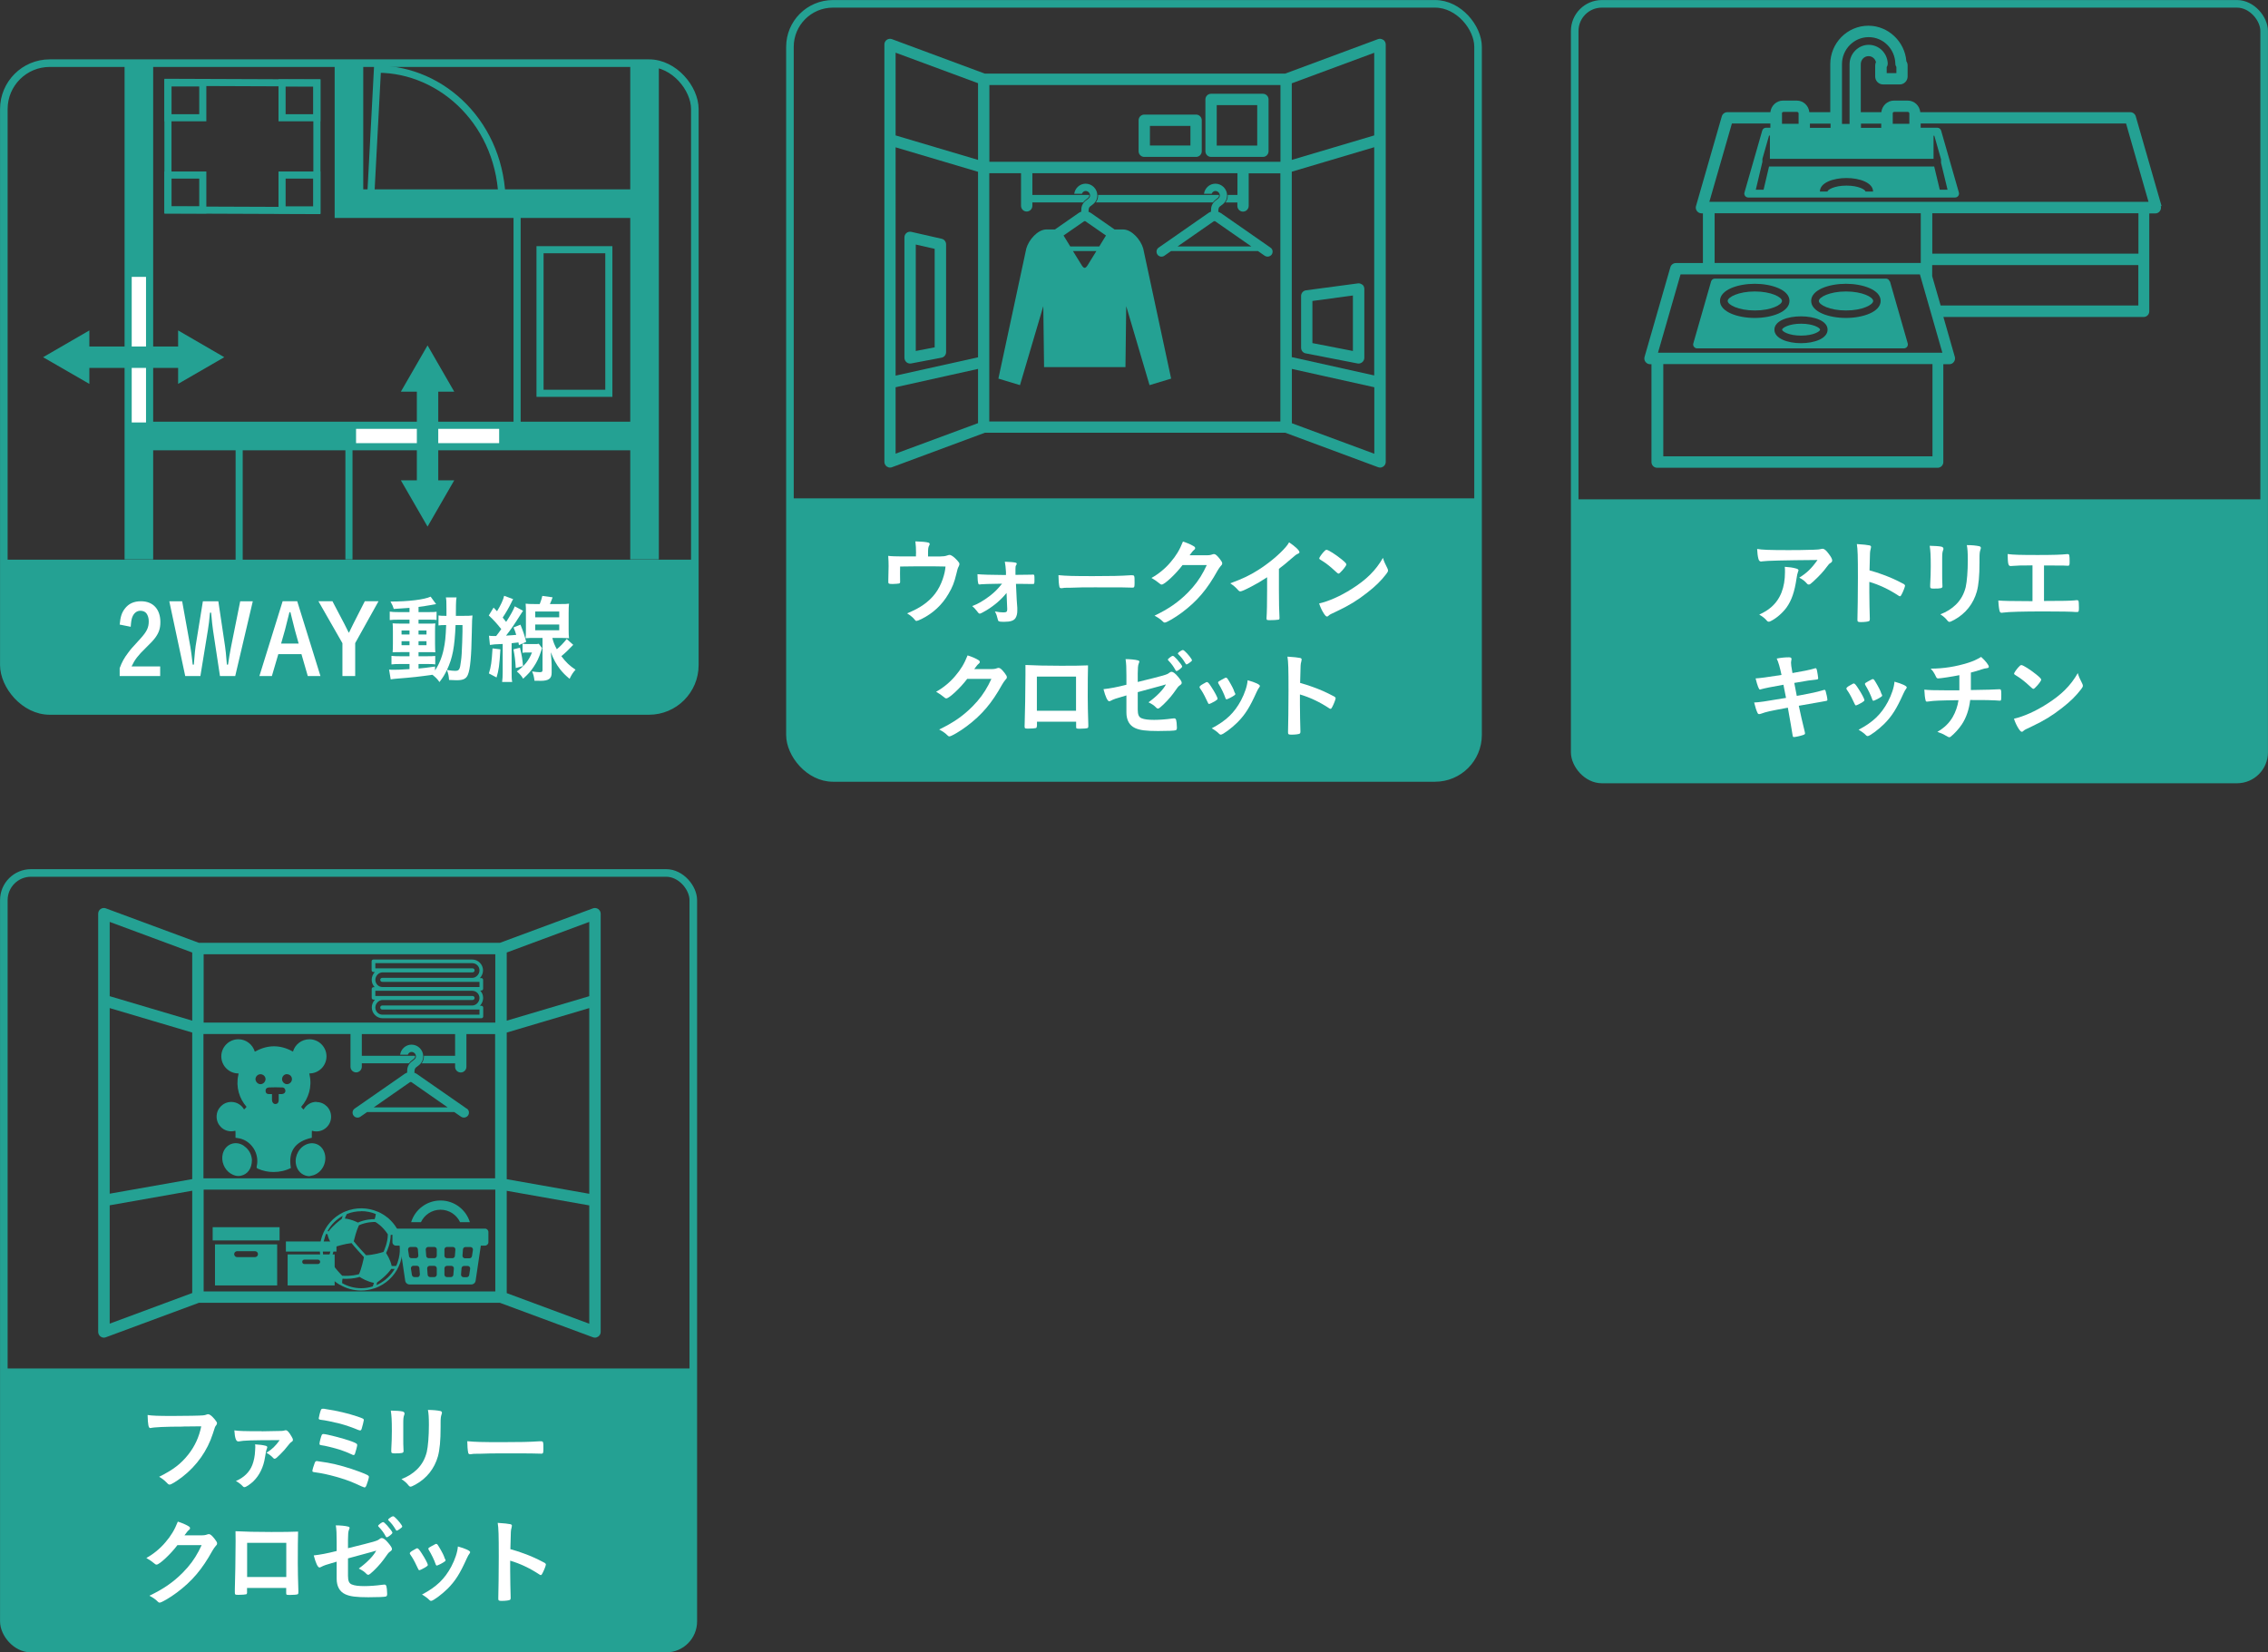 <?xml version="1.0" encoding="UTF-8"?>
<svg id="_レイヤー_2" data-name="レイヤー 2" xmlns="http://www.w3.org/2000/svg" viewBox="0 0 236.32 172.17">
  <rect x="0" y="0" width="236.32" height="172.17" fill="#333333" stroke="none"/>
  <defs>
    <style>
      .cls-1 {
        stroke: #fff;
        stroke-width: 1.49px;
      }

      .cls-1, .cls-2, .cls-3, .cls-4, .cls-5 {
        fill: none;
        stroke-miterlimit: 10;
      }

      .cls-2 {
        stroke-width: 2.98px;
      }

      .cls-2, .cls-3, .cls-4, .cls-5 {
        stroke: #24a193;
      }

      .cls-6 {
        fill: #fff;
      }

      .cls-7 {
        fill: #24a193;
      }

      .cls-3 {
        stroke-width: 2.23px;
      }

      .cls-4 {
        stroke-width: .74px;
      }

      .cls-5 {
        stroke-width: .79px;
      }
    </style>
  </defs>
  <g id="header_footer" data-name="header/footer">
    <g>
      <g>
        <path class="cls-7" d="m82.31,51.93h71.7v24.65c0,2.47-2.01,4.48-4.48,4.48h-62.74c-2.47,0-4.48-2.01-4.48-4.48v-24.65h0Z"/>
        <g>
          <path class="cls-6" d="m95.45,57.68c0-.55-.02-.84-.07-1.27.7.02,1.11.06,1.36.13.08.02.13.08.13.15,0,.05-.02.1-.06.17-.09.15-.11.33-.11.8v.32h1.28c.31,0,.51-.03.71-.1.12-.04.18-.06.25-.06.18,0,.47.21.8.57.17.19.23.28.23.38,0,.07-.02.14-.08.26-.09.17-.12.25-.24.77-.22.91-.41,1.39-.82,2.08-.66,1.14-1.61,2.02-2.79,2.61-.29.14-.47.21-.54.21s-.11-.03-.19-.13c-.17-.22-.41-.42-.79-.66.8-.34,1.22-.56,1.69-.89,1-.7,1.62-1.53,2.02-2.68.17-.51.25-.86.29-1.31-.91-.02-1.28-.02-2.08-.02-.85,0-1.41,0-2.65.02q-.01.62-.01.72c0,.25,0,.46.01.84v.05c0,.09-.03.13-.11.16-.1.02-.42.05-.67.05-.38,0-.45-.03-.45-.19,0-.05,0-.13,0-.25.01-.12.03-1.19.03-1.43,0-.32-.01-.61-.04-1.06.28.04.84.06,1.48.06h1.41v-.3Z"/>
          <path class="cls-6" d="m104.9,61.76c-.56.7-1.26,1.31-2.11,1.83-.29.18-.63.35-.69.35-.09,0-.13-.03-.3-.26-.24-.3-.32-.38-.5-.53.57-.2,1.2-.57,1.84-1.06.5-.39.83-.72,1.27-1.27q-1.96.03-2.17.06t-.15.02h-.04c-.06,0-.1-.03-.11-.08-.06-.21-.08-.44-.09-.99.4.04,1.56.08,2.6.08h.37v-.32c-.03-.47-.06-.75-.12-1.06.6.02.93.05,1.13.1.08.02.11.05.11.11,0,.05-.01.07-.06.15-.06.09-.07.16-.07.38,0,.11,0,.25,0,.36v.27c1.31-.01,1.5-.02,1.61-.02.1-.01.16-.01.22-.01.14,0,.15.05.15.49,0,.47-.01.49-.16.49h-.05s-.3,0-.33,0c-.29,0-.55,0-.75-.01q-.48,0-.64,0l.08,1.67c.01.12.01.15.06.82,0,.14,0,.21,0,.32,0,.32-.07.57-.2.77-.17.25-.52.37-1.14.37-.5,0-.59-.02-.66-.13-.01-.03-.06-.2-.15-.54-.01-.05-.05-.14-.18-.41.36.07.61.1.87.1.32,0,.41-.06.41-.31v-.05l-.07-1.67Z"/>
          <path class="cls-6" d="m113.9,60.03c1.83,0,2.88-.02,3.89-.09h.13c.3,0,.3.01.3.81,0,.41-.03.48-.2.48h-.04c-.66-.03-1.03-.03-3.92-.03-1.06,0-1.59,0-2.51.04h-.29c-.32,0-.37.01-.56.04-.05,0-.09.01-.11.01-.11,0-.18-.05-.2-.14-.06-.25-.1-.76-.1-1.22.81.08,1.52.1,3.61.1Z"/>
          <path class="cls-6" d="m123.21,58.89c-.69.92-1.87,2.02-2.16,2.02-.09,0-.13-.02-.33-.19-.15-.13-.41-.31-.74-.5.71-.39,1.44-.98,1.99-1.64.59-.69.94-1.27,1.29-2.15.49.16.75.27,1.08.46.14.08.19.13.19.22,0,.08-.03.13-.12.2-.1.07-.2.2-.46.55h1.49c.54,0,.64,0,.94-.11.04-.01.07-.02.11-.02.16,0,.33.15.62.52.19.25.24.34.24.45s-.03.16-.17.3c-.08.09-.21.28-.31.45-1.08,1.95-2.12,3.18-3.71,4.37-.69.52-1.6,1.05-1.79,1.05-.08,0-.15-.04-.24-.14-.17-.18-.44-.37-.83-.58,1.46-.7,2.48-1.4,3.48-2.41.71-.72,1.21-1.4,1.65-2.23.09-.17.15-.3.31-.63h-2.53Z"/>
          <path class="cls-6" d="m133.26,61.47c0,1.26.02,2.19.06,2.87v.07c0,.11-.03.15-.13.16-.13.03-.55.05-.88.05-.31,0-.34-.02-.34-.19v-.05c.04-.51.06-1.65.06-2.91v-1.32c-.68.44-1.01.64-1.59.94-.72.38-1.07.53-1.2.53-.08,0-.14-.03-.21-.11-.29-.33-.45-.46-.84-.73,1.28-.47,2.01-.82,2.9-1.38,1.1-.69,2.25-1.65,2.9-2.42.14-.16.2-.25.33-.47.63.42,1.08.84,1.08,1.03,0,.06-.04.11-.16.16-.18.08-.25.13-.72.54-.44.39-.87.74-1.26,1.03v2.2Z"/>
          <path class="cls-6" d="m144.56,59.21c.05.1.07.17.07.23,0,.1-.04.17-.17.35-.55.72-1.14,1.3-2.03,1.99-1,.78-1.85,1.3-3.05,1.87-.77.36-.81.38-.93.49-.08.08-.12.1-.18.1-.09,0-.17-.08-.32-.3-.2-.3-.39-.71-.5-1.06,1.01-.23,2.22-.77,3.39-1.51,1.54-.97,2.51-1.93,3.26-3.24.11.37.2.57.46,1.08Zm-6.66-1.68c.17-.19.24-.24.33-.24.19.01.94.49,1.56.99.38.31.5.44.5.54,0,.07-.18.34-.42.61-.22.25-.33.34-.41.34q-.07,0-.48-.39c-.26-.25-.78-.67-1.04-.83q-.35-.23-.42-.27s-.06-.06-.06-.09c0-.09.19-.37.44-.66Z"/>
          <path class="cls-6" d="m100.77,70.75c-.69.92-1.87,2.02-2.16,2.02-.09,0-.13-.02-.33-.19-.15-.13-.41-.31-.74-.5.71-.39,1.44-.98,1.99-1.64.59-.69.94-1.27,1.29-2.15.49.16.75.27,1.08.46.14.08.19.13.19.22,0,.08-.03.13-.12.2-.1.07-.2.2-.46.55h1.49c.54,0,.64,0,.94-.11.04-.01.07-.02.11-.02.16,0,.33.15.62.52.19.25.24.34.24.45s-.03.16-.17.3c-.08.09-.21.28-.31.45-1.08,1.95-2.12,3.18-3.71,4.37-.69.52-1.6,1.05-1.79,1.05-.08,0-.15-.04-.24-.14-.17-.18-.44-.37-.83-.58,1.46-.7,2.48-1.4,3.48-2.41.71-.72,1.21-1.4,1.65-2.23.09-.17.15-.3.31-.63h-2.53Z"/>
          <path class="cls-6" d="m108.04,75.65c0,.11-.03.18-.09.21-.08.03-.44.06-.82.06-.34,0-.37-.02-.37-.26,0-.05,0-.16.01-.32.03-.53.08-3.75.08-5.02,0-.26,0-.74,0-1.03.87.05,2.24.08,3.73.08,1.22,0,2.18-.01,2.79-.04-.02.41-.03,1.98-.03,3.28,0,.76.02,1.69.06,2.91v.14c0,.12-.02.18-.08.2-.06.04-.46.07-.79.07-.38,0-.4,0-.4-.22v-.51h-4.08v.45Zm4.08-5.15h-4.08v3.56h4.08v-3.56Z"/>
          <path class="cls-6" d="m118.55,71.06c2.8-.69,3.06-.76,3.29-.96.09-.07.16-.1.24-.1.15,0,.39.18.64.48.27.31.41.54.41.64,0,.14-.02.17-.26.34-.11.09-.14.12-.62.8-.3.42-.97,1.14-1.35,1.44-.12.1-.18.13-.25.13-.06,0-.1-.02-.17-.09-.22-.23-.42-.37-.81-.56.85-.61,1.56-1.34,1.82-1.87l-.4.12s-.88.24-2.54.69v1.82c0,.53.12.79.4.9.29.12.71.17,1.31.17.5,0,1.23-.05,1.79-.13.21-.02.26-.03.29-.03.21,0,.26.16.29.93v.08c0,.11-.04.2-.12.23-.12.05-.84.08-1.84.08-1.25,0-1.9-.08-2.4-.31-.59-.27-.9-.83-.9-1.62v-1.78c-1.18.34-1.31.39-1.64.56-.07.03-.11.05-.15.05-.18,0-.39-.46-.6-1.26.66-.07,1.41-.21,2.39-.46v-.94c0-.84-.02-1.31-.09-1.73.47,0,1.01.05,1.29.13.09.02.15.07.15.14t-.08.23c-.06.13-.09.47-.09.99v.89Zm3.94-1.22c-.23-.42-.4-.65-.74-1.01-.05-.06-.06-.07-.06-.09,0-.06.06-.12.23-.25.15-.11.23-.15.28-.15.08,0,.19.09.43.35.31.35.55.67.55.76,0,.11-.45.47-.59.47-.04,0-.06-.02-.1-.08Zm1.41-.75c-.13.09-.22.14-.27.14-.03,0-.05,0-.1-.09-.27-.45-.43-.65-.75-.97-.03-.04-.05-.06-.05-.08,0-.08.4-.36.51-.36.06,0,.11.03.21.12.31.27.75.83.75.95,0,.06-.08.14-.3.29Z"/>
          <path class="cls-6" d="m125.84,73.18c-.16-.37-.49-1-.62-1.19-.2-.29-.23-.34-.23-.4,0-.08.11-.18.38-.33.31-.18.35-.2.41-.19.09.01.22.16.46.54.33.5.63,1.07.63,1.19,0,.07-.07.14-.27.26-.23.14-.55.29-.61.29s-.1-.04-.15-.17Zm5.44-1.7s-.02.08-.06.13c-.1.13-.16.23-.29.51-.72,1.6-1.19,2.34-1.99,3.15-.59.59-1.52,1.28-1.73,1.28-.06,0-.11-.02-.17-.08-.18-.19-.46-.4-.78-.58,1.51-.8,2.35-1.61,3.05-2.91.39-.74.65-1.52.69-2.1.83.23,1.28.45,1.28.6Zm-2.57.88c0,.06-.46.34-.74.45-.06.02-.1.03-.1.04-.03,0-.05.02-.06.02-.05,0-.1-.05-.13-.15-.14-.42-.42-1-.73-1.51t-.03-.1c0-.07.08-.13.38-.29.37-.2.39-.21.45-.21.05,0,.07.02.14.09.14.19.57.95.65,1.17.06.17.1.29.13.33.03.03.04.06.04.07v.06s0,.03,0,.03Z"/>
          <path class="cls-6" d="m135.45,73.49c0,.61.03,2.24.05,2.71v.05c0,.09-.02.16-.07.19-.07.06-.47.11-.84.11-.32,0-.38-.03-.38-.23v-.04c.02-.26.05-3.14.05-4.33,0-2.3-.02-2.95-.11-3.53.72.05,1.04.08,1.33.14.1.03.15.08.15.16t-.04.22c-.04.12-.06.26-.07.42,0,.02-.02.62-.05,1.8q.71.2,1.12.35c1,.35,1.57.61,2.46,1.08.08.06.12.11.12.17,0,.1-.18.58-.34.88-.08.17-.13.22-.19.22-.04,0-.09-.02-.16-.07-.98-.65-2.01-1.13-3.03-1.43v1.13Z"/>
        </g>
        <rect class="cls-5" x="82.31" y=".4" width="71.7" height="80.66" rx="4.48" ry="4.48"/>
        <g>
          <path class="cls-7" d="m144.12,4.15c-.16-.11-.36-.14-.54-.07l-9.67,3.59h-31.3l-9.67-3.59c-.18-.07-.38-.04-.54.07-.16.11-.25.29-.25.49v43.48c0,.19.09.38.25.49.1.07.22.11.34.11.07,0,.14-.01.21-.04l9.67-3.59h31.3l9.67,3.59c.07.02.14.04.21.04.12,0,.24-.04.34-.11.16-.11.25-.29.25-.49V4.64c0-.19-.09-.38-.25-.49Zm-9.52,13.74l8.59-2.55v23.78l-8.59-1.91v-19.33Zm8.59-3.78l-8.59,2.55v-7.98l8.59-3.18v8.62Zm-9.77,2.75h-30.33v-8h30.33v8Zm-40.1-1.51l8.59,2.55v19.33l-8.59,1.91V15.34Zm8.59-6.67v7.98l-8.59-2.55V5.49l8.59,3.18Zm-8.59,31.67l8.59-1.91v5.65l-8.59,3.18v-6.93Zm9.77-22.3h3.3v3.4c0,.33.27.59.59.59s.59-.27.59-.59v-.36h5.29c.11-.14.23-.25.35-.34.29-.2.29-.29.29-.38,0-.03-.02-.04-.03-.06h-5.9v-2.26h21.37v2.26h-1.02s.01.04.01.06c0,.31-.1.54-.24.73h1.24v.36c0,.33.27.59.59.59s.59-.27.59-.59v-3.4h3.3v25.86h-30.33v-25.86Zm31.52,26.04v-5.65l8.59,1.91v6.93l-8.59-3.18Z"/>
          <path class="cls-7" d="m126.19,16.35h5.4c.33,0,.59-.27.59-.59v-5.4c0-.33-.27-.59-.59-.59h-5.4c-.33,0-.59.27-.59.59v5.4c0,.33.27.59.59.59Zm.59-5.4h4.22v4.22h-4.22v-4.22Z"/>
          <path class="cls-7" d="m141.95,29.67c-.13-.11-.3-.17-.47-.14l-5.4.72c-.29.04-.51.29-.51.59v5.4c0,.28.2.53.48.58l5.4,1.05s.08.01.11.01c.14,0,.27-.05.38-.14.14-.11.22-.28.22-.46v-7.18c0-.17-.07-.33-.2-.45Zm-.98,6.9l-4.22-.82v-4.39l4.22-.57v5.78Z"/>
          <path class="cls-7" d="m98.12,24.88l-3.16-.72c-.18-.04-.36,0-.5.11-.14.11-.22.28-.22.46v12.55c0,.18.08.34.21.46.11.09.24.14.38.14.04,0,.07,0,.11-.01l3.16-.6c.28-.05.48-.3.48-.58v-11.23c0-.28-.19-.52-.46-.58Zm-.73,11.31l-1.97.38v-11.09l1.97.45v10.27Z"/>
          <path class="cls-7" d="m119.23,16.35h5.4c.33,0,.59-.27.59-.59v-3.23c0-.33-.27-.59-.59-.59h-5.4c-.33,0-.59.27-.59.59v3.23c0,.33.27.59.59.59Zm.59-3.23h4.22v2.04h-4.22v-2.04Z"/>
          <path class="cls-7" d="m127.2,22.2c-.08-.06-.17-.1-.26-.13.01-.45.07-.49.28-.64.32-.22.64-.53.64-1.07,0-.67-.55-1.22-1.22-1.22-.61,0-1.1.46-1.19,1.05h.8c.07-.16.2-.29.39-.29.25,0,.46.21.46.46,0,.13-.02.24-.32.45-.2.14-.4.31-.51.6-.07.18-.09.38-.09.65-.1.03-.2.08-.28.14l-5.17,3.6c-.24.16-.29.49-.13.72.16.24.49.29.72.13l.7-.49h9.06l.7.49c.09.06.19.09.3.09.16,0,.33-.08.43-.22.16-.24.11-.56-.13-.72l-5.17-3.6Zm-4.5,3.48l3.78-2.63s.1-.01.13,0l3.78,2.63h-7.68Z"/>
          <path class="cls-7" d="m114.18,21.09h12.2c.11-.14.23-.25.35-.34.29-.2.29-.29.29-.38,0-.03-.02-.04-.03-.06h-12.58s.01.04.01.06c0,.31-.1.54-.24.73Z"/>
          <path class="cls-7" d="m117.08,23.91h-.94l-2.46-1.71c-.08-.06-.17-.1-.26-.13.01-.45.07-.49.28-.64.32-.22.64-.53.64-1.07,0-.67-.55-1.22-1.22-1.22-.61,0-1.1.46-1.19,1.05h.8c.07-.16.2-.29.39-.29.25,0,.46.21.46.46,0,.13-.02.24-.32.45-.2.14-.4.31-.51.6-.07.18-.09.38-.09.65-.1.03-.2.08-.28.14l-2.46,1.71h-.94c-.87.04-1.78,1.07-2.04,1.98l-2.91,13.56,2.25.68,2.43-8.23.08,6.35h8.48l.08-6.35,2.43,8.23,2.25-.68-2.91-13.56c-.26-.91-1.17-1.94-2.04-1.98Zm-4.12-.86s.1-.01.13,0l2.15,1.49-.7,1.14h-3.02l-.7-1.14,2.15-1.49Zm.06,4.86c-.09,0-.19-.09-.3-.26l-.92-1.49h2.44l-.92,1.49c-.11.17-.21.26-.3.26Z"/>
        </g>
      </g>
      <g>
        <g>
          <path class="cls-7" d="m.4,58.32h72v10.97c0,2.64-2.14,4.78-4.78,4.78H5.17c-2.64,0-4.78-2.14-4.78-4.78v-10.97H.4Z"/>
          <g>
            <path class="cls-6" d="m16.69,70.44h-4.22v-.82c.24-.65.47-1.06.88-1.6.27-.37.35-.46,1.26-1.45.69-.76.89-1.17.89-1.84,0-.33-.09-.62-.25-.83-.14-.17-.36-.26-.63-.26-.36,0-.67.24-.83.65-.09.23-.13.47-.17,1.02l-1.15-.23c.08-.82.21-1.23.53-1.65.4-.53.95-.78,1.69-.78,1.25,0,2.02.82,2.02,2.17,0,.64-.14,1.07-.49,1.57-.23.32-.43.53-1.04,1.13-.81.79-1.13,1.2-1.47,1.92h2.98v1Z"/>
            <path class="cls-6" d="m19.84,67.42c.05.27.15,1.01.24,1.83h.12c.02-.17.03-.3.03-.39.06-.72.11-1.28.15-1.52l.76-4.69h1.61l.7,4.69c.06.38.1.82.19,1.91h.12q.05-.31.14-.9c.04-.23.1-.58.17-.93l.96-4.77h1.31l-1.83,7.79h-1.59l-.72-4.75c-.06-.38-.12-.95-.2-1.85h-.12c-.07.81-.13,1.27-.22,1.83l-.78,4.77h-1.58l-1.66-7.79h1.34l.86,4.77Z"/>
            <path class="cls-6" d="m28.33,70.44h-1.3l2.42-7.79h1.52l2.42,7.79h-1.32l-.66-2.28h-2.41l-.67,2.28Zm2.79-3.38l-.38-1.36c-.06-.2-.2-.76-.26-1.03q-.15-.59-.22-.88h-.1c-.24.99-.37,1.51-.46,1.83l-.41,1.44h1.83Z"/>
            <path class="cls-6" d="m35.88,65.01q.29.55.45.9h.04c.06-.12.27-.55.45-.92l1.19-2.34h1.43l-2.43,4.36v3.43h-1.33v-3.42l-2.5-4.37h1.46l1.24,2.36Z"/>
            <path class="cls-6" d="m42.67,63.34c-.5.04-.95.07-1.64.11-.08-.27-.15-.43-.34-.77,1.86,0,3.52-.2,4.18-.51l.57.78s-.07.01-.13.02q-.08.01-.23.04s-.08.01-.16.03c-.38.07-.85.14-1.31.2v.54h1c.44,0,.68,0,.88-.04v.86c-.15-.02-.28-.03-.69-.03h-1.19v.41h.94c.43,0,.62,0,.81-.02-.02.17-.03.36-.03.84v1.3c0,.45.02.74.03.87-.22-.02-.41-.02-.87-.02h-.88v.43h.84c.48,0,.68-.01.9-.03v.88c-.18-.03-.3-.04-.67-.04h-1.07v.47c.48-.04.79-.08,1.72-.21v.41c.42-.63.73-1.39.9-2.21.15-.7.21-1.25.26-2.52-.4,0-.55,0-.8.04v-1.04c.2.03.35.04.68.04h.15v-.7c0-.8-.01-.96-.06-1.22h1.11c-.04.21-.05.4-.06.79,0,.07,0,.5-.01,1.13h.83c.41,0,.63,0,.9-.04-.04.35-.04.42-.07,1.8-.04,2.47-.17,3.83-.41,4.38-.17.42-.49.57-1.18.57-.15,0-.63-.02-.78-.03-.03-.43-.07-.62-.22-1.04-.24.49-.39.75-.78,1.26-.19-.29-.44-.54-.74-.76-1.39.2-1.99.27-3.77.41-.19.02-.34.03-.57.07l-.17-1.02c.22.02.29.02.51.02.42,0,.58-.01,1.62-.07v-.53h-.98c-.31,0-.64,0-.9.04v-.89c.27.03.47.04.9.04h.98v-.43h-.83c-.43,0-.63,0-.93.02.02-.24.03-.44.03-.9v-1.25c0-.44-.01-.65-.03-.87.24.02.53.03.94.03h.82v-.41h-1.17c-.4,0-.61.01-.89.04v-.88c.26.04.5.05.9.05h1.16v-.44Zm-.83,2.36v.41h.83v-.41h-.83Zm0,1.11v.42h.83v-.42h-.83Zm1.77-.7h.83v-.41h-.83v.41Zm0,1.12h.83v-.42h-.83v.42Zm3.86-2.1c-.1,2.3-.31,3.43-.9,4.68.43.07.65.09.85.09.43,0,.5-.12.61-1.01.07-.5.09-.91.13-1.98q.02-.34.03-1.13c0-.28,0-.35,0-.65h-.73Z"/>
            <path class="cls-6" d="m50.95,66.24c.17.02.25.03.44.03h.31c.22-.28.31-.4.53-.72-.53-.66-.77-.92-1.3-1.42l.5-.82c.11.12.23.24.36.38.38-.61.66-1.22.74-1.61l.94.35c-.06.09-.11.18-.21.4-.24.49-.55,1.03-.88,1.52.22.27.24.3.36.45.44-.67.77-1.27.9-1.62l.86.46c-.12.19-.19.3-.33.51-.58.92-.92,1.42-1.44,2.08.66-.04.72-.05,1.06-.08-.12-.39-.14-.44-.28-.77l.72-.29c.31.76.4,1.05.6,1.79l-.76.34q-.03-.16-.05-.28-.4.05-.71.08v3.03c0,.51,0,.7.06,1.01h-1.05c.04-.32.06-.59.06-1.01v-2.95l-.83.04c-.23.02-.32.03-.5.06l-.1-.96Zm1.19,1.42c-.1,1.68-.17,2.16-.4,2.93l-.8-.42c.23-.72.29-1.18.38-2.61l.82.1Zm2.04-.17c.2.86.25,1.18.32,1.91l-.76.21c-.05-.83-.1-1.23-.24-1.95l.68-.17Zm.82.5c-.26,0-.37,0-.55.03v-.95c.18.03.27.04.59.04h.65c.22,0,.35,0,.45-.03l.34.45c-.04.1-.04.12-.08.26-.24.74-.44,1.17-.79,1.69-.32.48-.54.73-1.1,1.24-.15-.27-.34-.49-.66-.76.78-.55,1.26-1.15,1.58-1.97h-.43Zm2.55-1.53c.11.45.22.73.47,1.19.39-.33.69-.64,1.03-1.07l.68.61c-.48.51-.86.87-1.24,1.18.49.65.86,1,1.48,1.41-.26.29-.41.51-.62.95-.46-.38-.69-.62-1.01-1.02-.4-.53-.62-.93-.95-1.75.06.61.08.99.09,1.3v.83c.01.61-.31.85-1.14.85h-.07c-.12,0-.21-.01-.24-.01-.17,0-.19,0-.34,0-.05-.43-.11-.67-.25-.97.33.05.56.08.79.08s.3-.04.3-.23v-3.34h-.82c-.31,0-.68,0-.94.03.02-.24.03-.56.03-.92v-1.73c0-.36,0-.69-.03-.95.24.03.47.04.93.04h.54c.14-.36.21-.58.27-.85l1.07.15c-.11.32-.18.47-.28.7h1.06c.47,0,.7,0,.93-.04-.03.29-.04.5-.04.96v1.72c0,.45.01.68.04.92-.27-.02-.61-.03-.91-.03h-.83Zm-1.78-2.14h2.5v-.6h-2.5v.6Zm0,1.35h2.5v-.6h-2.5v.6Z"/>
          </g>
          <rect class="cls-5" x=".4" y="6.58" width="72" height="67.5" rx="4.78" ry="4.78"/>
        </g>
        <g>
          <line class="cls-2" x1="14.47" y1="6.59" x2="14.47" y2="58.29"/>
          <line class="cls-2" x1="67.16" y1="45.43" x2="14.47" y2="45.43"/>
          <line class="cls-4" x1="36.36" y1="45.43" x2="36.36" y2="58.29"/>
          <line class="cls-2" x1="67.16" y1="58.29" x2="67.16" y2="6.59"/>
          <polyline class="cls-2" points="67.16 21.22 36.36 21.22 36.36 6.59"/>
          <line class="cls-1" x1="37.1" y1="45.43" x2="52.01" y2="45.43"/>
          <line class="cls-1" x1="14.47" y1="44.02" x2="14.47" y2="28.85"/>
          <line class="cls-4" x1="24.92" y1="45.43" x2="24.92" y2="58.72"/>
          <path class="cls-4" d="m38.59,21.22l.74-14.01c6.8,0,12.99,5.82,12.99,14.01"/>
          <polygon class="cls-4" points="33.02 8.64 17.5 8.58 17.5 21.88 33.02 21.94 33.02 8.64"/>
          <rect class="cls-4" x="29.39" y="8.64" width="3.63" height="3.63"/>
          <rect class="cls-4" x="17.5" y="8.64" width="3.63" height="3.63"/>
          <rect class="cls-4" x="29.39" y="18.24" width="3.63" height="3.63"/>
          <rect class="cls-4" x="17.5" y="18.24" width="3.63" height="3.63"/>
          <g>
            <line class="cls-3" x1="8.5" y1="37.22" x2="19.37" y2="37.22"/>
            <polygon class="cls-7" points="9.31 40 4.49 37.22 9.31 34.43 9.31 40"/>
            <polygon class="cls-7" points="18.56 40 23.37 37.22 18.56 34.43 18.56 40"/>
          </g>
          <g>
            <line class="cls-3" x1="44.55" y1="39.99" x2="44.55" y2="50.87"/>
            <polygon class="cls-7" points="41.77 40.81 44.55 35.99 47.33 40.81 41.77 40.81"/>
            <polygon class="cls-7" points="41.77 50.05 44.55 54.87 47.33 50.05 41.77 50.05"/>
          </g>
          <line class="cls-4" x1="53.88" y1="45.43" x2="53.88" y2="21.22"/>
          <rect class="cls-4" x="56.27" y="26.02" width="7.17" height="14.96"/>
        </g>
      </g>
      <g>
        <path class="cls-7" d="m.4,142.59h71.84v26.35c0,1.56-1.27,2.83-2.83,2.83H3.23c-1.56,0-2.83-1.27-2.83-2.83v-26.35H.4Z"/>
        <g>
          <path class="cls-6" d="m19.06,148.65c-1.79,0-3.05.06-3.37.15-.01,0-.02,0-.03,0-.19,0-.25-.33-.28-1.36.49.08,1.13.1,2.61.1,1.34,0,2.91-.03,3.16-.06.18-.02.24-.03.42-.1.05-.02.07-.02.11-.02.17,0,.38.16.7.54.19.24.23.3.23.41,0,.07-.03.13-.1.22-.1.12-.11.15-.33.85-.56,1.76-1.67,3.34-3.17,4.5-.6.46-1.17.81-1.32.81-.11,0-.13,0-.36-.24-.27-.27-.48-.42-.75-.57,1.47-.73,2.27-1.35,3.04-2.32.69-.88,1.12-1.82,1.35-2.94q-.78,0-1.91.02Z"/>
          <path class="cls-6" d="m27.26,149.14c.38,0,1.92-.03,2.08-.04.15-.01.21-.02.28-.04.08-.03.09-.03.17-.03.15,0,.32.19.59.65.11.18.14.26.14.36,0,.08-.04.14-.12.19-.14.07-.15.1-.79.88-.15.17-.68.71-.79.79-.1.07-.15.1-.21.1-.05,0-.08-.02-.12-.06-.22-.24-.43-.4-.73-.56.56-.34.97-.73,1.38-1.32-2.95,0-3.74.03-4.24.13-.06,0-.08,0-.09,0-.22,0-.34-.36-.39-1.15.41.07,1.04.09,2.84.09Zm.39,1.5c.14.03.2.08.2.16,0,.03-.01.05-.04.14-.06.13-.11.34-.2.92-.15,1-.57,1.86-1.2,2.48-.35.33-.78.62-.94.62-.07,0-.11-.02-.17-.09-.17-.19-.39-.36-.72-.55.83-.35,1.43-.94,1.71-1.67.16-.41.27-.94.29-1.47q.02-.36.02-.38v-.11q-.02-.15-.02-.19c.47.03.8.07,1.07.14Z"/>
          <path class="cls-6" d="m34.13,152.41c1.02.18,2.2.52,3.33.94.84.32.98.4.98.54,0,.11-.14.59-.25.86-.07.18-.13.24-.22.24q-.06,0-1.07-.46c-.97-.44-2.83-.96-3.94-1.1-.38-.05-.41-.06-.41-.17,0-.1.13-.55.24-.82.05-.14.11-.2.22-.2.04,0,.83.12,1.12.17Zm3.25-3.39c-.56-.24-1.32-.51-1.96-.68-.63-.16-1.63-.37-2-.4-.15-.02-.21-.06-.21-.15.01-.12.14-.66.22-.86.04-.1.09-.14.19-.14.04,0,.08,0,.14,0,.02.01.13.02.28.05,1.05.15,2.25.44,3.21.76.6.21.66.24.66.37,0,.08-.16.7-.23.92-.04.12-.09.16-.17.16-.02,0-.06-.01-.13-.04Zm-.77,1.16c.51.19.61.26.61.4,0,.09-.16.7-.23.89-.04.11-.08.14-.16.14-.04,0-.07,0-.15-.05-.38-.18-.83-.36-1.29-.51-.58-.18-1.53-.42-1.9-.46-.17-.03-.2-.05-.2-.16,0-.16.16-.75.24-.92.04-.06.08-.09.16-.09.31,0,2.17.48,2.92.76Z"/>
          <path class="cls-6" d="m42.02,149.99c0,.23,0,.69.02.97,0,.1.01.2.01.24,0,.2-.14.24-.92.24-.3,0-.36-.04-.36-.21v-.2c.04-.78.06-1.21.06-1.92,0-1.16-.03-1.61-.11-2.13.51.01.98.04,1.21.09.14.03.22.1.22.22,0,.05,0,.08-.03.14-.08.2-.1.39-.1.87v1.69Zm3.89-1.3c0,1.43-.09,2.36-.28,3.06-.36,1.27-1.16,2.29-2.34,2.94-.25.14-.44.22-.51.22s-.12-.03-.19-.11c-.23-.29-.41-.45-.76-.68.64-.24,1.18-.58,1.62-1.01.51-.5.84-1.1,1.02-1.82.13-.57.22-1.65.22-2.8,0-.81-.03-1.21-.1-1.58.6.01.96.05,1.27.11.13.03.19.08.19.18,0,.05-.01.09-.04.18-.08.22-.1.42-.1.89v.42Z"/>
          <path class="cls-6" d="m52.3,150.27c1.83,0,2.88-.02,3.89-.09h.13c.3,0,.3.01.3.81,0,.41-.03.48-.2.48h-.04c-.66-.03-1.03-.03-3.92-.03-1.06,0-1.59,0-2.51.04h-.29c-.32,0-.37.01-.56.04-.05,0-.09.01-.11.01-.11,0-.18-.05-.2-.14-.06-.25-.1-.76-.1-1.22.81.08,1.52.1,3.61.1Z"/>
          <path class="cls-6" d="m18.48,161.01c-.69.92-1.87,2.02-2.16,2.02-.09,0-.13-.02-.33-.19-.15-.13-.41-.31-.74-.5.71-.39,1.44-.98,1.99-1.64.59-.69.94-1.27,1.29-2.15.49.16.75.27,1.08.46.14.08.19.13.19.22,0,.08-.03.13-.12.2-.1.07-.2.2-.46.55h1.49c.54,0,.64,0,.94-.11.04-.01.07-.02.11-.02.16,0,.33.15.62.52.19.25.24.34.24.45s-.03.16-.17.3c-.08.09-.21.28-.31.45-1.08,1.95-2.12,3.18-3.71,4.37-.69.52-1.6,1.05-1.79,1.05-.08,0-.15-.04-.24-.14-.17-.18-.44-.37-.83-.58,1.46-.7,2.48-1.4,3.48-2.41.71-.72,1.21-1.4,1.65-2.23.09-.17.15-.3.31-.63h-2.53Z"/>
          <path class="cls-6" d="m25.75,165.91c0,.11-.03.18-.09.21-.08.03-.44.06-.82.06-.34,0-.37-.02-.37-.26,0-.05,0-.16,0-.32.03-.53.08-3.75.08-5.02,0-.26,0-.74-.01-1.03.87.05,2.24.08,3.73.08,1.22,0,2.18-.01,2.79-.04-.02.41-.03,1.98-.03,3.28,0,.76.02,1.69.06,2.91v.14c0,.12-.02.18-.08.2-.06.04-.46.07-.79.07-.38,0-.4,0-.4-.22v-.51h-4.08v.45Zm4.08-5.15h-4.08v3.56h4.08v-3.56Z"/>
          <path class="cls-6" d="m36.26,161.32c2.8-.69,3.06-.76,3.29-.96.09-.07.16-.1.24-.1.15,0,.39.18.64.48.27.31.41.54.41.64,0,.14-.02.17-.26.34-.11.09-.14.12-.62.8-.3.42-.97,1.14-1.35,1.44-.12.1-.18.13-.25.13-.06,0-.1-.02-.17-.09-.22-.23-.42-.37-.81-.56.85-.61,1.56-1.34,1.82-1.87l-.4.12s-.88.24-2.54.69v1.82c0,.53.12.79.4.9.29.12.71.17,1.31.17.5,0,1.23-.05,1.79-.13.21-.02.26-.03.29-.03.21,0,.26.16.29.93v.08c0,.11-.04.2-.12.23-.12.05-.84.08-1.84.08-1.25,0-1.9-.08-2.4-.31-.59-.27-.9-.83-.9-1.62v-1.78c-1.18.34-1.31.39-1.64.56-.07.03-.11.05-.15.05-.18,0-.39-.46-.6-1.26.66-.07,1.41-.21,2.39-.46v-.94c0-.84-.02-1.31-.09-1.73.47,0,1.01.05,1.29.13.09.02.15.07.15.14t-.08.23c-.06.13-.09.47-.09.99v.89Zm3.94-1.22c-.23-.42-.4-.65-.74-1.01-.05-.06-.06-.07-.06-.09,0-.06.06-.12.23-.25.15-.11.23-.15.28-.15.08,0,.19.09.43.35.31.35.55.67.55.76,0,.11-.45.47-.59.47-.04,0-.06-.02-.1-.08Zm1.41-.75c-.13.09-.22.14-.27.14-.03,0-.05,0-.1-.09-.27-.45-.43-.65-.75-.97-.03-.04-.05-.06-.05-.08,0-.08.4-.36.51-.36.06,0,.11.03.21.12.31.27.75.83.75.95,0,.06-.08.14-.3.29Z"/>
          <path class="cls-6" d="m43.55,163.44c-.16-.37-.49-1-.62-1.19-.2-.29-.23-.34-.23-.4,0-.08.11-.18.38-.33.31-.18.35-.2.41-.19.09.01.22.16.46.54.33.5.63,1.07.63,1.19,0,.07-.07.14-.27.26-.23.14-.55.29-.61.29s-.1-.04-.15-.17Zm5.44-1.7s-.02.08-.06.13c-.1.13-.16.23-.29.51-.72,1.6-1.19,2.34-1.99,3.15-.59.59-1.52,1.28-1.73,1.28-.06,0-.11-.02-.17-.08-.18-.19-.46-.4-.78-.58,1.51-.8,2.35-1.61,3.05-2.91.39-.74.65-1.52.69-2.1.83.23,1.28.45,1.28.6Zm-2.57.88c0,.06-.46.34-.74.45-.06.02-.1.03-.1.04-.03,0-.05.02-.06.02-.05,0-.1-.05-.13-.15-.14-.42-.42-1-.73-1.51t-.03-.1c0-.07.08-.13.38-.29.37-.2.39-.21.45-.21.05,0,.07.02.14.09.14.19.57.95.65,1.17.06.17.1.29.13.33.03.03.04.06.04.07v.06s0,.03,0,.03Z"/>
          <path class="cls-6" d="m53.16,163.75c0,.61.03,2.24.05,2.71v.05c0,.09-.02.16-.07.19-.07.06-.47.11-.84.11-.32,0-.38-.03-.38-.23v-.04c.02-.26.05-3.14.05-4.33,0-2.3-.02-2.95-.11-3.53.72.05,1.04.08,1.33.14.1.03.15.08.15.16t-.04.22c-.04.12-.06.26-.07.42,0,.02-.02.62-.05,1.8q.71.2,1.12.35c1,.35,1.57.61,2.46,1.08.08.06.12.11.12.17,0,.1-.18.58-.34.88-.08.17-.13.22-.19.22-.04,0-.09-.02-.16-.07-.98-.65-2.01-1.13-3.03-1.43v1.13Z"/>
        </g>
        <rect class="cls-5" x=".4" y="90.96" width="71.84" height="80.82" rx="2.83" ry="2.83"/>
        <g>
          <path class="cls-7" d="m22.16,127.87v1.38h6.97v-1.38h-6.97Zm.24,1.79v4.28h6.48v-4.28h-6.48Zm2.31.71h1.86c.17,0,.31.14.31.31s-.14.31-.31.31h-1.86c-.17,0-.31-.14-.31-.31,0-.17.14-.31.31-.31Z"/>
          <path class="cls-7" d="m29.79,129.36v1.05h5.27v-1.05h-5.27Zm.18,1.35v3.23h4.9v-3.23h-4.9Zm1.75.54h1.41c.13,0,.23.11.23.23s-.1.23-.23.23h-1.41c-.13,0-.23-.1-.23-.23,0-.13.1-.23.23-.23Z"/>
          <path class="cls-7" d="m48.62,115.51l-5.18-3.6c-.08-.06-.17-.1-.26-.13.01-.45.07-.49.28-.64.32-.22.64-.53.64-1.07,0-.67-.55-1.22-1.22-1.22-.61,0-1.1.46-1.19,1.05h.8c.07-.16.2-.29.39-.29.25,0,.46.21.46.46,0,.13-.02.24-.32.45-.2.14-.4.31-.51.6-.07.18-.09.38-.09.65-.1.03-.2.08-.28.14l-5.18,3.6c-.24.16-.29.49-.13.72.16.24.49.29.72.13l.71-.49h9.07l.71.49c.09.06.19.09.3.09.16,0,.33-.08.43-.22.16-.24.11-.56-.13-.72Zm-9.68-.12l3.79-2.64s.1-.01.13,0l3.79,2.64h-7.7Z"/>
          <path class="cls-7" d="m62.33,94.72c-.16-.11-.36-.14-.55-.07l-9.69,3.59h-31.37l-9.69-3.59c-.18-.07-.39-.04-.55.07-.16.11-.25.29-.25.49v43.57c0,.19.1.38.25.49.1.07.22.11.34.11.07,0,.14-.01.21-.04l9.69-3.59h31.37l9.69,3.59c.07.02.14.04.21.04.12,0,.24-.04.34-.11.16-.11.26-.29.26-.49v-43.57c0-.19-.1-.38-.26-.49Zm-50.9,10.32l8.6,2.55v15.27l-8.6,1.52v-19.35Zm9.79,2.7h15.3v3.41c0,.33.27.59.59.59s.59-.27.59-.59v-.36h4.91c.11-.14.23-.25.35-.34.29-.2.29-.29.29-.38,0-.03-.02-.04-.03-.06h-5.52v-2.26h9.72v2.26h-3.26s.01.04.01.06c0,.31-.1.54-.24.73h3.49v.36c0,.33.27.59.59.59s.59-.27.59-.59v-3.41h2.99v15.03h-30.39v-15.03Zm31.58-.15l8.6-2.55v19.35l-8.6-1.52v-15.27Zm8.6-3.79l-8.6,2.55v-7.1l8.6-3.19v7.74Zm-9.79,2.75h-30.39v-7.12h30.39v7.12Zm-31.58-7.3v7.1l-8.6-2.55v-7.74l8.6,3.19Zm-8.6,26.34l8.6-1.52v10.66l-8.6,3.19v-12.33Zm9.79-1.63h30.39v10.6h-30.39v-10.6Zm31.58,10.78v-10.66l8.6,1.52v12.33l-8.6-3.19Z"/>
          <g>
            <path class="cls-7" d="m43.86,127.35c.36-.77,1.14-1.3,2.04-1.3s1.68.53,2.04,1.3h1.02c-.4-1.31-1.62-2.26-3.06-2.26s-2.66.95-3.06,2.26h1.02Z"/>
            <path class="cls-7" d="m50.56,128.02h-9.32c-.19,0-.35.16-.35.35v1.07c0,.19.16.35.35.35h.44l.54,3.65c.03.23.23.4.46.4h6.42c.23,0,.43-.17.46-.4l.54-3.65h.44c.19,0,.35-.16.35-.35v-1.07c0-.19-.16-.35-.35-.35Zm-7.94,2.86l-.1-.65c-.01-.08.01-.15.06-.21.05-.06.12-.09.2-.09h.5c.14,0,.25.11.26.24l.05.65c0,.07-.02.15-.07.2-.05.05-.12.08-.19.08h-.46c-.13,0-.24-.1-.26-.23Zm1.07,2.11c-.05.05-.12.08-.19.08h-.32c-.13,0-.24-.1-.26-.23l-.1-.65c-.01-.08.01-.15.06-.21.05-.06.12-.09.2-.09h.36c.14,0,.25.11.26.24l.05.65c0,.07-.02.15-.07.2Zm1.82-.18c0,.15-.12.26-.26.26h-.43c-.14,0-.25-.11-.26-.24l-.05-.65c0-.07.02-.15.07-.2.05-.05.12-.08.19-.08h.48c.15,0,.26.12.26.26v.65Zm0-1.97c0,.15-.12.26-.26.26h-.58c-.14,0-.25-.11-.26-.24l-.05-.65c0-.07.02-.15.07-.2.05-.05.12-.08.19-.08h.63c.15,0,.26.12.26.26v.65Zm1.78,1.34l-.05.65c-.01.14-.13.24-.26.24h-.41c-.15,0-.26-.12-.26-.26v-.65c0-.15.12-.26.26-.26h.46c.07,0,.14.03.19.08.05.05.08.13.07.2Zm.16-1.97l-.05.65c-.01.14-.13.24-.26.24h-.57c-.15,0-.26-.12-.26-.26v-.65c0-.15.12-.26.26-.26h.62c.07,0,.14.03.19.08.05.05.08.13.07.2Zm1.54,1.99l-.1.65c-.02.13-.13.23-.26.23h-.33c-.07,0-.14-.03-.19-.08-.05-.05-.08-.13-.07-.2l.05-.65c.01-.14.13-.24.26-.24h.38c.08,0,.15.03.2.09.05.06.07.14.06.21Zm.29-1.97l-.1.65c-.02.13-.13.23-.26.23h-.47c-.07,0-.14-.03-.19-.08-.05-.05-.08-.13-.07-.2l.05-.65c.01-.14.13-.24.26-.24h.52c.08,0,.15.03.2.09.05.06.07.14.06.21Z"/>
          </g>
          <path class="cls-7" d="m50.15,101.92h-.15s0,0,0,0c.21-.22.33-.51.33-.81,0-.62-.51-1.13-1.13-1.13h-10.29c-.1,0-.19.08-.19.19v.92c0,.1.08.19.19.19h.15s0,0,0,0c-.21.22-.33.51-.33.81s.12.57.31.77h-.12c-.1,0-.19.08-.19.19v.92c0,.1.08.19.19.19h.15s0,0,0,0c-.21.22-.33.51-.33.81,0,.62.51,1.13,1.13,1.13h10.29c.1,0,.19-.08.19-.19v-.92c0-.1-.08-.19-.19-.19h-.15,0c.21-.23.33-.51.33-.82s-.12-.57-.31-.77h.12c.1,0,.19-.08.19-.19v-.92c0-.1-.08-.19-.19-.19Zm-9.59,2.85h-.71s-.11,0-.17.06c-.04.04-.06.09-.06.15s.02.11.06.15c.06.06.14.06.17.06,0,0,0,0,0,0h.65s0,0,0,0h9.46v.54h-10.1c-.42,0-.75-.34-.75-.75s.35-.78.75-.78h9.36s.11,0,.17-.06c.04-.04.06-.09.06-.15s-.02-.11-.06-.15c-.06-.06-.14-.06-.17-.06h-.71s-9.4,0-9.4,0v-.54h10.1c.42,0,.75.34.75.75s-.35.78-.75.78h-8.65Zm0-2.88h-.71s-.11,0-.17.06c-.04.04-.06.09-.06.15s.02.11.06.15c.06.06.14.06.17.06h.71s9.4,0,9.4,0v.54h-10.1c-.42,0-.75-.34-.75-.75s.35-.78.75-.78h9.36s.11,0,.17-.06c.04-.04.06-.09.06-.15s-.02-.11-.06-.15c-.06-.06-.14-.06-.17-.06h-.65s0,0,0,0h-9.46v-.54h10.1c.42,0,.75.34.75.75s-.35.78-.75.78h-8.65Z"/>
          <path class="cls-7" d="m41.57,128.4s0,0,0,0c-.01-.03-.03-.06-.04-.09-.02-.03-.03-.06-.05-.09,0-.01-.01-.03-.02-.04,0-.02-.02-.03-.03-.05,0-.02-.02-.03-.03-.05,0-.01-.01-.02-.02-.03-.01-.02-.02-.04-.04-.06,0,0,0-.01-.01-.02-.01-.02-.03-.05-.04-.07,0,0,0,0,0,0-.22-.35-.48-.65-.78-.92,0,0-.01-.01-.02-.02-.01-.01-.02-.02-.03-.03-.02-.01-.03-.03-.05-.04,0,0-.01,0-.02-.01-.31-.25-.65-.46-1.01-.62,0,0-.02,0-.02,0-1.04-.45-2.25-.49-3.37-.03,0,0,0,0-.01,0-.08.03-.15.07-.23.1-1.04.51-1.81,1.38-2.19,2.47-.33.96-.31,1.99.04,2.93,0,0,0,0,0,0,.01.04.03.07.04.11,0,0,0,.02,0,.02.01.03.03.06.04.09,0,0,0,.02.01.03.02.04.03.07.05.11.02.05.05.09.07.14,0,0,0,0,0,0,.02.05.05.09.07.13,0,0,0,0,0,0,.03.04.05.09.08.13,0,0,0,0,0,0,.03.04.05.08.08.12,0,0,0,0,0,0,.03.04.05.08.08.11,0,0,.01.01.02.02.02.03.05.06.07.1,0,.01.02.02.03.04.02.03.04.05.06.08.02.02.03.04.05.05.02.02.03.03.05.05.02.02.05.05.07.07,0,0,.02.02.03.03.03.03.06.06.09.09,0,0,0,0,0,0,.24.24.51.45.81.62,0,0,.01,0,.02,0,.66.39,1.43.6,2.2.6.45,0,.9-.07,1.35-.22,0,0,.01,0,.02,0,.18-.06.35-.13.52-.21,1.04-.51,1.81-1.38,2.19-2.47.36-1.06.31-2.19-.16-3.21Zm-1.62,2.05c-.22.07-1.05.32-1.81.34-.2-.21-.97-1.05-1.28-1.45.06-.25.28-1.13.54-1.67.78-.35,1.56-.35,1.71-.34.13.07.73.42,1.3,1.28,0,.85-.36,1.64-.46,1.85Zm-4.3,2.47c-.16-.16-.79-.81-1.15-1.42.19-1.19.39-1.52.44-1.58.17-.06.95-.31,1.69-.39.33.42,1.08,1.23,1.29,1.46-.05.27-.25,1.19-.51,1.77-.18.06-.8.23-1.75.17Zm1.99-6.72c.52,0,1.04.1,1.52.3-.02.17-.06.35-.12.53-.28,0-1,.03-1.75.36-.19-.1-.74-.36-1.36-.42.05-.14.13-.33.21-.47.49-.2.99-.29,1.5-.29Zm-1.93.5c-.05.13-.09.25-.11.31-.19.14-.95.72-1.37,1.31-.03-.02-.06-.04-.09-.06.36-.66.9-1.2,1.57-1.57Zm-1.86,2.21c.04-.13.09-.25.15-.37.04.03.09.06.13.09.03.17.13.59.53,1.16-.11.18-.29.61-.45,1.6-.09,0-.23,0-.39.02-.26-.81-.25-1.68.04-2.5Zm3.8,5.32c-.7,0-1.39-.18-2-.53,0-.17.01-.32.04-.46.13,0,.25.01.36.01.75,0,1.24-.14,1.42-.2.2.13.81.5,1.49.62-.03.11-.07.26-.12.37-.4.13-.8.19-1.2.19Zm1.76-.41c-.06.03-.12.06-.18.08.03-.11.05-.2.06-.27.22-.15,1.04-.76,1.47-1.41.05,0,.11,0,.19,0,.05,0,.11,0,.17,0-.4.69-.99,1.24-1.71,1.6Zm2.03-2.3c-.05.13-.1.27-.16.39-.19.01-.36.01-.47,0-.04-.22-.17-.69-.58-1.35.12-.25.47-1.01.48-1.88.13-.02.34-.04.62-.07.4.92.44,1.94.11,2.89Z"/>
          <g>
            <path class="cls-7" d="m25.44,119.41c-.87-.62-1.97-.21-2.23.82-.19.76.15,1.63.82,2.05.33.21.68.31,1.07.23.7-.15,1.15-.75,1.15-1.65-.03-.52-.27-1.06-.81-1.44Z"/>
            <path class="cls-7" d="m31.79,119.31c-.79.42-1.18,1.43-.88,2.27.21.59.71.95,1.31.98.18-.05.37-.07.54-.14.89-.36,1.36-1.43,1.04-2.33-.3-.87-1.2-1.21-2.01-.78Z"/>
            <path class="cls-7" d="m32.98,114.81c-.58,0-1.08.32-1.34.8-.04-.03-.08-.06-.13-.11-.05-.05-.09-.11-.13-.17.77-.87,1.15-2.08.88-3.31-.01-.06-.02-.12-.03-.17,0,0,0,0,.01,0,.98,0,1.78-.8,1.78-1.78s-.8-1.78-1.78-1.78c-.81,0-1.5.54-1.71,1.28-.02-.01-.05-.02-.07-.03-1.27-.69-2.55-.69-3.82,0-.03.02-.06.03-.09.04-.22-.74-.9-1.29-1.71-1.29-.98,0-1.78.8-1.78,1.78s.8,1.78,1.78,1.78c0,0,.02,0,.02,0,0,.05-.02.11-.03.18-.27,1.23.1,2.43.86,3.3-.04.05-.07.09-.11.13-.05.06-.1.1-.15.14-.26-.46-.76-.78-1.33-.78-.84,0-1.53.68-1.53,1.53s.68,1.53,1.53,1.53c.15,0,.29-.02.42-.06.01.04.02.09.02.15,0,.19,0,.38,0,.58.17.03.3.04.43.07,1.27.29,2.08,1.61,1.78,2.91-.03.14,0,.19.13.25.52.23,1.06.34,1.61.34.64,0,1.25-.13,1.82-.42-.3-1.72.42-2.76,2.18-3.15,0-.16,0-.32,0-.49,0-.1,0-.18.02-.24.15.05.3.07.46.07.84,0,1.53-.68,1.53-1.53s-.68-1.53-1.53-1.53Zm-3.08-2.88c.29,0,.53.23.52.52,0,.28-.24.51-.51.52-.27,0-.51-.23-.52-.51,0-.3.21-.53.51-.54Zm-1.92,1.38c.48-.02.96-.02,1.43,0,.2,0,.32.15.33.35,0,.19-.15.33-.37.34-.1,0-.2,0-.33,0,0,.23,0,.43,0,.64,0,.24-.13.39-.33.4-.2,0-.35-.15-.37-.4,0-.1,0-.2,0-.3,0-.1,0-.2,0-.34-.13,0-.23,0-.33,0-.21,0-.33-.11-.34-.32-.01-.21.11-.35.31-.36Zm-.85-1.38c.29,0,.54.23.54.51,0,.28-.25.53-.53.53-.27,0-.51-.25-.52-.52,0-.27.23-.51.51-.52Z"/>
          </g>
        </g>
      </g>
      <g>
        <path class="cls-7" d="m164.08,52.03h71.84v26.35c0,1.56-1.27,2.83-2.83,2.83h-66.17c-1.56,0-2.83-1.27-2.83-2.83v-26.35h0Z"/>
        <g>
          <path class="cls-6" d="m186.31,57.32c.83,0,1.46,0,2.69-.04.44-.02.59-.03.73-.07.1-.03.13-.03.17-.03.19,0,.37.15.66.54.25.33.35.53.35.68,0,.11-.05.18-.16.25-.16.1-.19.13-.39.4-.36.5-.8.97-1.44,1.56-.26.24-.35.3-.45.3-.07,0-.12-.02-.17-.08-.24-.28-.46-.45-.82-.64.77-.47,1.29-.97,1.9-1.84q-5.15.04-5.74.14c-.08.02-.11.02-.13.02-.15,0-.24-.09-.29-.29-.07-.27-.11-.59-.13-1.02.5.09,1.35.12,3.22.12Zm.81,1.91c.2.05.28.11.28.21t-.06.17c-.05.13-.1.35-.15.69-.2,1.36-.51,2.26-1.03,2.99-.42.58-1.08,1.15-1.66,1.43-.07.04-.15.06-.19.06-.09,0-.15-.03-.22-.12-.2-.24-.44-.42-.78-.62.57-.27.89-.47,1.24-.77.96-.83,1.44-2.05,1.44-3.66,0-.23,0-.37-.02-.55.48.03.82.08,1.15.17Z"/>
          <path class="cls-6" d="m194.78,61.76c0,.61.03,2.24.05,2.71v.05c0,.09-.02.16-.07.19-.07.06-.47.11-.84.11-.32,0-.38-.03-.38-.23v-.04c.02-.26.05-3.14.05-4.33,0-2.3-.02-2.95-.11-3.53.72.05,1.04.08,1.33.14.1.03.15.08.15.16t-.04.22c-.04.12-.06.26-.07.42,0,.02-.02.62-.05,1.8q.71.2,1.12.35c1,.35,1.57.61,2.46,1.08.08.06.12.11.12.17,0,.1-.18.58-.34.88-.08.17-.13.22-.19.22-.04,0-.09-.02-.16-.07-.98-.65-2.01-1.13-3.03-1.43v1.13Z"/>
          <path class="cls-6" d="m202.37,59.88c0,.23,0,.69.02.97,0,.1.01.2.01.24,0,.2-.14.24-.92.24-.3,0-.36-.04-.36-.21v-.2c.04-.78.06-1.21.06-1.92,0-1.16-.03-1.61-.11-2.13.51.01.98.04,1.21.09.14.03.22.1.22.22,0,.05,0,.08-.03.14-.08.2-.1.39-.1.87v1.69Zm3.89-1.3c0,1.43-.09,2.36-.28,3.06-.36,1.27-1.16,2.29-2.34,2.94-.25.14-.44.22-.51.22s-.12-.03-.19-.11c-.23-.29-.41-.45-.76-.68.64-.24,1.18-.58,1.62-1.01.51-.5.84-1.1,1.02-1.82.13-.57.22-1.65.22-2.8,0-.81-.03-1.21-.1-1.58.6,0,.96.05,1.27.11.13.03.19.08.19.18,0,.05-.01.09-.04.18-.08.22-.1.42-.1.89v.42Z"/>
          <path class="cls-6" d="m211.78,58.91c-.3,0-.33.01-.64.01-.53,0-.83,0-1.31.04-.2.02-.28.02-.32.02-.25,0-.3-.19-.32-1.25.59.08,1.34.1,3.15.1,1.63,0,2.46-.03,3.01-.09.04,0,.09,0,.12,0,.15,0,.18.11.18.8,0,.35-.03.41-.18.41q-.07,0-.48-.02c-.12-.01-.77-.01-2.01-.01v3.7c2.03,0,2.68-.02,3.17-.06.12-.02.2-.02.23-.02h.07s.1.02.12.06c.03.07.05.35.05.73s-.03.44-.19.44t-.16,0c-.38-.04-1.59-.06-3.27-.06-2.23,0-3.69.04-4.25.12-.1.02-.14.02-.18.02-.1,0-.16-.04-.2-.13-.07-.19-.13-.67-.15-1.15.61.05,1.2.06,3.56.07v-3.71Z"/>
          <path class="cls-6" d="m185.13,68.62c.45-.09.88-.13,1.27-.13.2,0,.27.05.27.19,0,.04,0,.07-.03.17,0,.06-.02.13-.02.2,0,.19.02.35.15,1.08,1.03-.17,1.85-.34,2.27-.47.07-.03.09-.03.15-.03.07,0,.1.06.14.25s.12.7.12.78c0,.13-.04.14-.43.18-.36.03-.56.06-2.06.32q.17.88.26,1.35.22-.04.44-.08c1-.18,1.68-.33,2.14-.47.16-.05.26-.08.29-.08.08,0,.11.04.14.14.08.26.18.75.18.9,0,.09-.02.1-.32.15q-.16.03-.49.09-.54.09-2.17.38.26,1.25.62,2.7c.02.08.03.14.03.16,0,.1-.04.13-.21.19-.28.1-.8.21-.94.21-.1,0-.12-.03-.15-.22-.07-.48-.23-1.37-.49-2.84-2.04.38-2.2.42-2.77.62-.13.04-.17.05-.22.05-.08,0-.13-.04-.18-.15-.12-.25-.22-.57-.34-1.06.52-.02,1.07-.1,3.32-.48-.12-.6-.2-1.03-.27-1.37q-1.82.32-2.33.47c-.08.03-.1.03-.12.03q-.16,0-.45-1.16.55-.02,2.7-.36c-.16-.77-.32-1.34-.5-1.71Z"/>
          <path class="cls-6" d="m193.24,73.33c-.16-.37-.49-1-.62-1.19-.2-.29-.23-.34-.23-.4,0-.08.11-.18.38-.33.31-.18.35-.2.41-.19.09.01.22.16.46.54.33.5.63,1.07.63,1.19,0,.07-.07.14-.27.26-.23.14-.55.29-.61.29s-.1-.04-.15-.17Zm5.44-1.7s-.02.08-.06.13c-.1.13-.16.23-.29.51-.72,1.6-1.19,2.34-1.99,3.15-.59.59-1.52,1.28-1.73,1.28-.06,0-.11-.02-.17-.08-.18-.19-.46-.4-.78-.58,1.51-.8,2.35-1.61,3.05-2.91.39-.74.65-1.52.69-2.1.83.23,1.28.45,1.28.6Zm-2.57.88c0,.06-.46.34-.74.45-.06.02-.1.03-.1.04-.03,0-.05.02-.06.02-.05,0-.1-.05-.13-.15-.14-.42-.42-1-.73-1.51t-.03-.1c0-.07.08-.13.38-.29.37-.2.39-.21.45-.21.05,0,.07.02.14.09.14.19.57.95.65,1.17.06.17.1.29.13.33.03.03.04.06.04.07v.06s0,.03,0,.03Z"/>
          <path class="cls-6" d="m204.16,71.91c0-.23,0-.37,0-.74,0-.09,0-.36,0-.82-.72.15-1.97.34-2.21.34-.1,0-.17-.05-.22-.17-.06-.15-.21-.41-.31-.56,0,0-.08-.1-.24-.29,1.33,0,2.62-.21,3.87-.6.57-.18.91-.34,1.38-.62.44.39.8.85.8,1.02,0,.09-.06.13-.19.15-.19.02-.31.05-.56.13-.52.17-.61.2-1.12.33,0,.39,0,.45,0,.98v.84c1.49-.02,2.59-.05,2.91-.08.04,0,.07,0,.1,0,.13,0,.16.1.16.53,0,.64-.01.66-.16.66-.02,0-.34-.02-.45-.03-.42-.03-1.01-.04-2.63-.04-.12,1-.41,1.84-.87,2.54-.29.44-.78.98-1.16,1.28-.06.04-.1.06-.15.06q-.09,0-.42-.2c-.2-.13-.45-.23-.82-.36.73-.43,1.21-.89,1.6-1.55.29-.5.52-1.15.6-1.75-1.86.02-2.62.05-3.09.13-.11,0-.15.02-.18.02-.09,0-.13-.03-.15-.1-.07-.23-.12-.67-.14-1.15.43.05,1.07.07,2.36.07h1.28Z"/>
          <path class="cls-6" d="m216.96,71.22c.05.1.07.17.07.23,0,.1-.04.17-.17.35-.55.72-1.14,1.3-2.03,1.99-1,.78-1.85,1.3-3.05,1.87-.77.36-.81.38-.93.49-.08.08-.12.1-.18.1-.09,0-.17-.08-.32-.3-.2-.3-.39-.71-.5-1.06,1.01-.23,2.22-.77,3.39-1.51,1.54-.97,2.51-1.93,3.26-3.24.11.37.2.57.46,1.08Zm-6.66-1.68c.17-.19.24-.24.33-.24.19.01.94.49,1.56.99.38.31.5.44.5.54,0,.07-.18.34-.42.61-.22.25-.33.34-.41.34q-.07,0-.48-.39c-.26-.25-.78-.67-1.04-.83q-.35-.23-.42-.27s-.06-.06-.06-.09c0-.09.19-.37.44-.66Z"/>
        </g>
        <rect class="cls-5" x="164.08" y=".4" width="71.84" height="80.82" rx="2.83" ry="2.83"/>
        <g>
          <path class="cls-7" d="m192.35,30.37c-1.7,0-2.83.59-2.83.99s1.13.99,2.83.99,2.83-.59,2.83-.99-1.13-.99-2.83-.99Z"/>
          <path class="cls-7" d="m225.23,21.47l-2.69-9.35c-.07-.25-.31-.43-.57-.43h-21.88c-.07-.68-.62-1.21-1.32-1.21h-1.42c-.69,0-1.25.54-1.32,1.21h-2.14v-5c0-.47.36-.84.81-.84.37,0,.68.26.77.62-.05.11-.08.23-.08.36v1.14c0,.46.37.83.83.83h1.72c.46,0,.83-.37.83-.83v-1.14c0-.16-.04-.31-.13-.44-.16-2.06-1.89-3.71-3.96-3.71-2.19,0-3.97,1.8-3.97,4.01v5h-2.18c-.07-.68-.62-1.21-1.32-1.21h-1.42c-.69,0-1.25.54-1.32,1.21h-4.49c-.26,0-.5.18-.57.43l-2.69,9.35c-.05.18-.02.37.1.52.11.15.29.24.47.24h.15v5.18h-2.82c-.26,0-.5.18-.57.43l-2.69,9.35c-.05.18-.02.37.1.52.11.15.29.24.47.24h.15v10.2c0,.33.27.59.59.59h29.23c.33,0,.59-.27.59-.59v-10.2h.63c.19,0,.36-.09.47-.24.11-.15.15-.34.1-.52l-1.19-4.16h20.86c.33,0,.59-.27.59-.59v-10.2h.63c.19,0,.36-.09.47-.24.11-.15.15-.34.1-.52Zm-28.02-9.65c0-.08.07-.16.16-.16h1.42c.08,0,.16.07.16.16v1.08h-1.73v-1.08Zm-1.19,1.06v.44h-2.11v-.44h2.11Zm-4.09-6.19c0-1.56,1.25-2.82,2.78-2.82s2.75,1.24,2.78,2.77c0,.12.04.24.11.34v.64h-1.01v-.64c.08-.11.11-.24.11-.37-.05-1.09-.92-1.94-1.99-1.94s-1.99.91-1.99,2.03v6.21h-.79v-6.21Zm-3.34,6.19h2.15v.44h-2.15v-.44Zm-2.92-1.06c0-.08.07-.16.16-.16h1.42c.08,0,.16.07.16.16v1.08h-1.73v-1.08Zm15.8,4.74v-2.42s.08,0,.08,0l.7,2.45v.37l.68,2.81h-.81l-.58-2.42h-17.21l-.57,2.42h-.81l.69-2.91v-.31s.69-2.42.69-2.42h.09v2.42h17.05Zm-6.3,3.4h-.79c0-.18-.69-.62-1.98-.62s-1.98.44-1.98.62h-.79c0-.93,1.39-1.41,2.77-1.41s2.77.49,2.77,1.41Zm6.19,27.59h-28.05v-9.61h28.05v9.61Zm.59-10.8h-29.19l2.35-8.16h24.94l2.34,8.16h-.44Zm-23.29-9.35v-5.18h21.48v5.18h-21.48Zm44.16,4.43h-20.61l-.88-3.05v-1.16h21.48v4.21Zm0-5.4h-21.48v-4.21h21.48v4.21Zm.59-5.4h-45.3l2.35-8.16h4.01v.44h-.46c-.18,0-.34.12-.39.3l-1.85,6.45c-.04.12-.01.26.07.36.08.1.2.16.33.16h21.54c.13,0,.25-.06.33-.16.08-.1.1-.24.07-.36l-1.85-6.45c-.05-.18-.21-.3-.39-.3h-1.74v-.44h21.4l2.34,8.16h-.44Z"/>
          <path class="cls-7" d="m182.85,30.37c-1.7,0-2.83.59-2.83.99s1.13.99,2.83.99,2.83-.59,2.83-.99-1.13-.99-2.83-.99Z"/>
          <path class="cls-7" d="m187.67,33.73c-1.28,0-1.98.44-1.98.62s.69.62,1.98.62,1.98-.44,1.98-.62-.69-.62-1.98-.62Z"/>
          <path class="cls-7" d="m196.9,29.33c-.05-.18-.21-.3-.39-.3h-17.83c-.18,0-.34.12-.39.3l-1.85,6.45c-.04.12-.01.26.07.36.08.1.2.16.33.16h21.54c.13,0,.25-.06.33-.16.08-.1.1-.24.07-.36l-1.85-6.45Zm-17.68,2.02c0-1.16,1.87-1.78,3.62-1.78s3.62.62,3.62,1.78-1.87,1.78-3.62,1.78-3.62-.62-3.62-1.78Zm8.44,4.41c-1.38,0-2.77-.48-2.77-1.41,0-1.85,5.54-1.85,5.54,0,0,.93-1.39,1.41-2.77,1.41Zm4.68-2.63c-1.76,0-3.62-.62-3.62-1.78s1.87-1.78,3.62-1.78,3.62.62,3.62,1.78-1.87,1.78-3.62,1.78Z"/>
        </g>
      </g>
    </g>
  </g>
</svg>